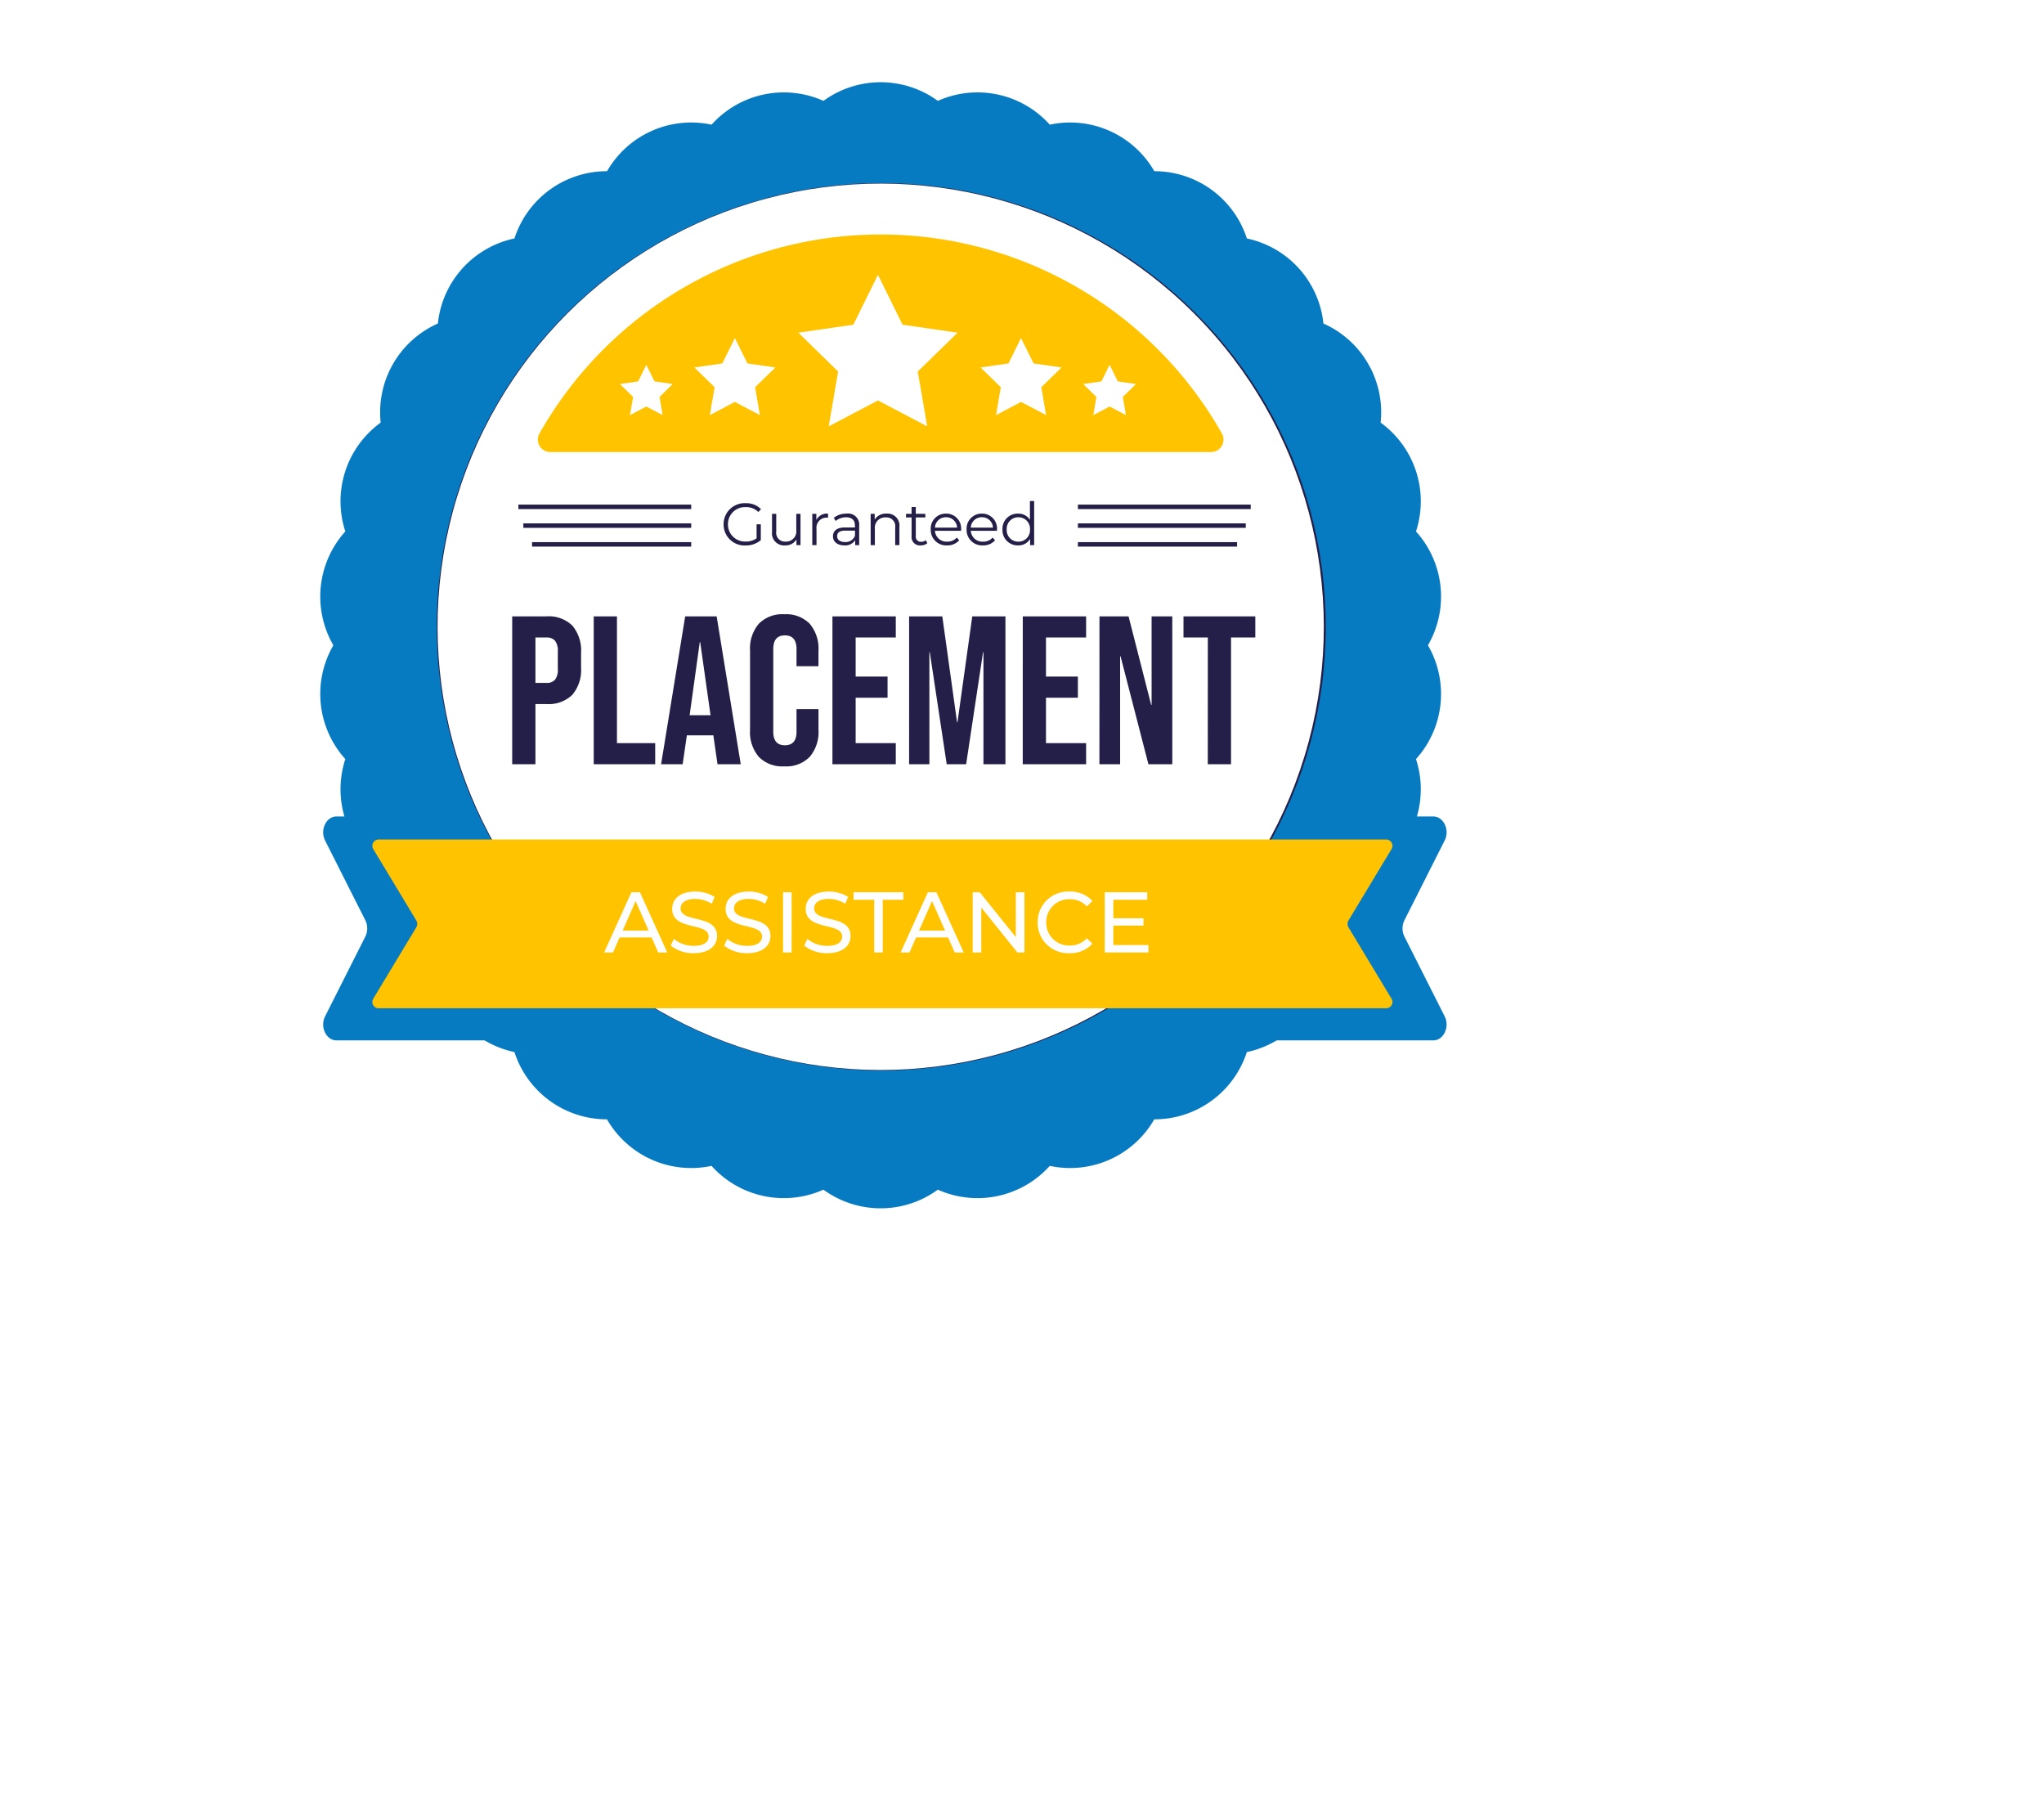 <svg xmlns="http://www.w3.org/2000/svg" xmlns:xlink="http://www.w3.org/1999/xlink" width="203" height="180" viewBox="0 0 250 295"><defs><style>.a{fill:#067bc2;}.b{fill:#241f48;}.c{fill:#fff;}.d{fill:#ffc300;}.e{fill:none;stroke:#241f48;stroke-miterlimit:10;stroke-width:0.73px;}.f{filter:url(#a);}</style><filter id="a" x="1.789" y="4.375" width="200.42" height="201.25" filterUnits="userSpaceOnUse"><feOffset dy="3" input="SourceAlpha"/><feGaussianBlur stdDeviation="3" result="b"/><feFlood flood-opacity="0.161"/><feComposite operator="in" in2="b"/><feComposite in="SourceGraphic"/></filter></defs><g transform="translate(-570.587 -254.695)"><path class="a" d="M763.081,429.662H584.565c-1.685,0-2.724-2.193-1.855-3.915l6.546-12.972a3.009,3.009,0,0,0,0-2.664l-6.546-12.972c-.869-1.722.171-3.915,1.855-3.915H763.081c1.685,0,2.724,2.193,1.855,3.915l-6.547,12.972a3.015,3.015,0,0,0,0,2.664l6.547,12.972C765.805,427.469,764.766,429.662,763.081,429.662Z" transform="translate(-0.555 -5.663)"/><g transform="translate(570.587 254.695)"><g transform="translate(0 0)"><g transform="translate(0)"><g transform="translate(0)"><g transform="translate(10.789 10.375)"><g class="f" transform="matrix(1, 0, 0, 1, -10.79, -10.37)"><path class="a" d="M682.447,268.649h0a15.808,15.808,0,0,1,18.216,3.872h0a15.809,15.809,0,0,1,17.013,7.574h0a15.808,15.808,0,0,1,15.066,10.947h0a15.808,15.808,0,0,1,12.461,13.84h0a15.806,15.806,0,0,1,9.311,16.127h0a15.806,15.806,0,0,1,5.755,17.711h0a15.807,15.807,0,0,1,1.947,18.521h0a15.807,15.807,0,0,1-1.947,18.521h0a15.807,15.807,0,0,1-5.755,17.711h0A15.807,15.807,0,0,1,745.2,409.6h0a15.808,15.808,0,0,1-12.461,13.84h0a15.809,15.809,0,0,1-15.066,10.946h0a15.809,15.809,0,0,1-17.013,7.574h0a15.809,15.809,0,0,1-18.216,3.872h0a15.806,15.806,0,0,1-18.622,0h0a15.81,15.81,0,0,1-18.216-3.872h0a15.809,15.809,0,0,1-17.013-7.574h0a15.809,15.809,0,0,1-15.066-10.946h0a15.808,15.808,0,0,1-12.461-13.84h0a15.806,15.806,0,0,1-9.311-16.127h0A15.807,15.807,0,0,1,586,375.761h0a15.807,15.807,0,0,1-1.947-18.521h0A15.807,15.807,0,0,1,586,338.719h0a15.806,15.806,0,0,1,5.755-17.711h0a15.8,15.8,0,0,1,9.311-16.127h0a15.808,15.808,0,0,1,12.461-13.84h0A15.807,15.807,0,0,1,628.6,280.095h0a15.809,15.809,0,0,1,17.013-7.574h0a15.808,15.808,0,0,1,18.216-3.872h0A15.806,15.806,0,0,1,682.447,268.649Z" transform="translate(-571.14 -255.24)"/></g><path class="a" d="M681.9,274.519h0a14.772,14.772,0,0,1,17.022,3.618h0a14.772,14.772,0,0,1,15.9,7.079h0A14.771,14.771,0,0,1,728.9,295.444h0a14.772,14.772,0,0,1,11.644,12.932h0a14.771,14.771,0,0,1,8.7,15.07h0A14.77,14.77,0,0,1,754.621,340h0a14.771,14.771,0,0,1,1.82,17.307h0a14.771,14.771,0,0,1-1.82,17.307h0a14.77,14.77,0,0,1-5.378,16.551h0a14.771,14.771,0,0,1-8.7,15.07h0A14.772,14.772,0,0,1,728.9,419.164h0a14.773,14.773,0,0,1-14.079,10.228h0a14.772,14.772,0,0,1-15.9,7.079h0a14.77,14.77,0,0,1-17.022,3.617h0a14.77,14.77,0,0,1-17.4,0h0a14.77,14.77,0,0,1-17.022-3.617h0a14.772,14.772,0,0,1-15.9-7.079h0A14.772,14.772,0,0,1,617.5,419.164h0a14.772,14.772,0,0,1-11.644-12.932h0a14.772,14.772,0,0,1-8.7-15.07h0a14.772,14.772,0,0,1-5.377-16.551h0a14.771,14.771,0,0,1-1.82-17.307h0A14.771,14.771,0,0,1,591.778,340h0a14.771,14.771,0,0,1,5.377-16.551h0a14.772,14.772,0,0,1,8.7-15.07h0A14.772,14.772,0,0,1,617.5,295.444h0a14.771,14.771,0,0,1,14.079-10.228h0a14.772,14.772,0,0,1,15.9-7.079h0a14.772,14.772,0,0,1,17.022-3.618h0A14.773,14.773,0,0,1,681.9,274.519Z" transform="translate(-581.99 -265.679)"/><ellipse class="b" cx="72.354" cy="72.204" rx="72.354" ry="72.204" transform="translate(18.953 19.421)"/></g><circle class="c" cx="72.125" cy="72.125" r="72.125" transform="translate(0 102) rotate(-45)"/><path class="d" d="M727.291,329.1a2.025,2.025,0,0,0,1.765-3.016,63.82,63.82,0,0,0-111.086,0,2.025,2.025,0,0,0,1.765,3.016Z" transform="translate(-571.514 -255.536)"/><g transform="translate(59.551 44.718)"><path class="c" d="M650.054,310.729l2.036,4.126,4.554.662-3.3,3.212.778,4.535-4.073-2.141-4.073,2.141.778-4.535-3.3-3.212,4.554-.662Z" transform="translate(-631.336 -300.434)"/><path class="c" d="M635.506,315.132l1.329,2.692,2.971.432-2.15,2.1.507,2.959-2.657-1.4-2.657,1.4.507-2.959-2.15-2.1,2.971-.432Z" transform="translate(-631.207 -300.48)"/><path class="c" d="M673.52,300.324l-4.007,8.119-8.959,1.3,6.483,6.319-1.53,8.923,8.013-4.213,8.013,4.213L680,316.064l6.483-6.319-8.959-1.3Z" transform="translate(-631.516 -300.324)"/><path class="c" d="M697.122,310.729l-2.036,4.126-4.554.662,3.3,3.212-.778,4.535,4.073-2.141,4.073,2.141-.778-4.535,3.295-3.212-4.554-.662Z" transform="translate(-631.832 -300.434)"/><path class="c" d="M711.719,315.132l-1.329,2.692-2.971.432,2.15,2.1-.508,2.959,2.657-1.4,2.657,1.4-.508-2.959,2.15-2.1-2.971-.432Z" transform="translate(-632.01 -300.48)"/></g></g></g><g transform="translate(42.021 81.53)"><path class="b" d="M-55.824-22.376h5.57a5.508,5.508,0,0,1,4.229,1.513,6.283,6.283,0,0,1,1.41,4.435v2.372a6.283,6.283,0,0,1-1.41,4.435,5.508,5.508,0,0,1-4.229,1.513h-1.788v9.8h-3.782Zm5.57,10.83a1.779,1.779,0,0,0,1.392-.516,2.614,2.614,0,0,0,.464-1.753v-2.854a2.614,2.614,0,0,0-.464-1.753,1.779,1.779,0,0,0-1.392-.516h-1.788v7.392Zm7.7-10.83h3.782V-1.747h6.223V1.691H-42.553Zm14.887,0h5.123l3.92,24.067h-3.782l-.688-4.779v.069h-4.3l-.688,4.71h-3.507ZM-23.54-6.286l-1.685-11.9h-.069l-1.65,11.9Zm12,8.32A5.357,5.357,0,0,1-15.684.488,6.2,6.2,0,0,1-17.11-3.879V-16.806a6.2,6.2,0,0,1,1.427-4.366,5.357,5.357,0,0,1,4.143-1.547A5.357,5.357,0,0,1-7.4-21.173a6.2,6.2,0,0,1,1.427,4.366v2.544H-9.546v-2.785q0-2.235-1.891-2.235t-1.891,2.235V-3.6q0,2.2,1.891,2.2t1.891-2.2V-7.283h3.576v3.4A6.2,6.2,0,0,1-7.4.488,5.357,5.357,0,0,1-11.541,2.035ZM-3.7-22.376H6.613v3.438H.08v6.361H5.272v3.438H.08v7.392H6.613V1.691H-3.7Zm12.481,0h5.4L16.584-5.151h.069l2.407-17.225h5.4V1.691H20.881V-16.531h-.069L18.062,1.691H14.9L12.148-16.531H12.08V1.691h-3.3Zm18.5,0H37.591v3.438H31.058v6.361H36.25v3.438H31.058v7.392h6.533V1.691H27.276Zm12.481,0H44.5L48.18-7.97h.069V-22.376h3.369V1.691H47.733L43.195-15.878h-.069V1.691H39.757Zm17.638,3.438H53.441v-3.438H65.13v3.438H61.176V1.691H57.394Z" transform="translate(55.824 41.148)"/><g transform="translate(1.01 0)"><path class="b" d="M-18.366-.605a2.931,2.931,0,0,1-1.77.522,2.774,2.774,0,0,1-2.891-2.8,2.771,2.771,0,0,1,2.9-2.8,2.76,2.76,0,0,1,2.04.793l.445-.454a3.335,3.335,0,0,0-2.514-.977,3.406,3.406,0,0,0-3.578,3.442A3.4,3.4,0,0,0-20.165.555,3.735,3.735,0,0,0-17.68-.306V-2.887h-.687Zm6.459-3.984V-1.92A1.654,1.654,0,0,1-13.638-.074a1.423,1.423,0,0,1-1.528-1.634V-4.589h-.687V-1.64A1.97,1.97,0,0,0-13.705.545a2.023,2.023,0,0,0,1.828-.977V.5h.658V-4.589Zm3.268,1v-1H-9.3V.5h.687V-2.095A1.645,1.645,0,0,1-6.9-3.97c.048,0,.106.01.164.01v-.667A1.918,1.918,0,0,0-8.638-3.593Zm4.912-1.035A3.23,3.23,0,0,0-5.8-3.941l.309.512a2.591,2.591,0,0,1,1.692-.6c.948,0,1.441.474,1.441,1.344v.309H-3.968c-1.46,0-1.963.658-1.963,1.441,0,.88.706,1.479,1.857,1.479A1.91,1.91,0,0,0-2.324-.3V.5h.658V-2.655A1.807,1.807,0,0,0-3.726-4.628ZM-3.968,0C-4.78,0-5.254-.364-5.254-.953c0-.522.319-.909,1.305-.909h1.6v.832A1.627,1.627,0,0,1-3.968,0ZM2.791-4.628a2.138,2.138,0,0,0-1.934.977v-.938H.2V.5H.886V-2.172A1.668,1.668,0,0,1,2.666-4.009,1.42,1.42,0,0,1,4.193-2.385V.5H4.88V-2.452A1.947,1.947,0,0,0,2.791-4.628ZM9.183-.306a1.136,1.136,0,0,1-.754.261.815.815,0,0,1-.88-.928V-4.009H9.1v-.58H7.549V-5.7H6.862v1.112H5.953v.58h.909V-.934A1.347,1.347,0,0,0,8.351.545,1.635,1.635,0,0,0,9.425.188Zm5.744-1.741a2.424,2.424,0,0,0-2.466-2.582A2.45,2.45,0,0,0,9.976-2.046,2.519,2.519,0,0,0,12.645.545a2.5,2.5,0,0,0,1.963-.832l-.387-.445a2,2,0,0,1-1.557.667,1.883,1.883,0,0,1-2-1.77h4.255C14.917-1.911,14.927-1.988,14.927-2.046ZM12.461-4.038a1.769,1.769,0,0,1,1.808,1.692H10.663A1.767,1.767,0,0,1,12.461-4.038Zm8.306,1.992A2.424,2.424,0,0,0,18.3-4.628a2.45,2.45,0,0,0-2.485,2.582A2.519,2.519,0,0,0,18.485.545a2.5,2.5,0,0,0,1.963-.832l-.387-.445A2,2,0,0,1,18.5-.064a1.883,1.883,0,0,1-2-1.77h4.255C20.758-1.911,20.767-1.988,20.767-2.046ZM18.3-4.038A1.769,1.769,0,0,1,20.11-2.346H16.5A1.767,1.767,0,0,1,18.3-4.038Zm7.823-2.64v3.056a2.222,2.222,0,0,0-1.934-1.006,2.461,2.461,0,0,0-2.533,2.582A2.469,2.469,0,0,0,24.191.545,2.2,2.2,0,0,0,26.154-.509V.5h.658V-6.678ZM24.249-.064a1.862,1.862,0,0,1-1.9-1.982,1.862,1.862,0,0,1,1.9-1.982,1.86,1.86,0,0,1,1.886,1.982A1.86,1.86,0,0,1,24.249-.064Z" transform="translate(57.135 6.678)"/><g transform="translate(0 0.949)"><line class="e" x1="27.323" transform="translate(0.805 3.054)"/><line class="e" x1="25.906" transform="translate(2.222 6.107)"/><line class="e" x1="28.128"/></g><g transform="translate(91.07 0.949)"><line class="e" x2="27.323" transform="translate(0 3.054)"/><line class="e" x2="25.906" transform="translate(0 6.107)"/><line class="e" x2="28.128"/></g></g></g></g></g><path class="d" d="M756.055,423.4H591.914a1.027,1.027,0,0,1-.782-1.582l6.987-11.587a1.1,1.1,0,0,0,0-1.122l-6.987-11.587a1.027,1.027,0,0,1,.782-1.582H756.055a1.027,1.027,0,0,1,.782,1.582L749.85,409.11a1.1,1.1,0,0,0,0,1.122l6.987,11.587A1.027,1.027,0,0,1,756.055,423.4Z" transform="translate(-1.121 -4.627)"/><path class="c" d="M8.792,0h1.47L5.81-9.8H4.424L-.014,0H1.428L2.506-2.45H7.714ZM3-3.57l2.114-4.8,2.114,4.8ZM14.574.112c2.59,0,3.794-1.288,3.794-2.786,0-3.6-5.936-2.1-5.936-4.494,0-.854.714-1.554,2.38-1.554a5.061,5.061,0,0,1,2.688.8l.462-1.12a5.766,5.766,0,0,0-3.15-.868c-2.576,0-3.752,1.288-3.752,2.8C11.06-3.472,17-4.984,17-2.59c0,.854-.728,1.512-2.422,1.512A5.044,5.044,0,0,1,11.34-2.212L10.822-1.12A5.817,5.817,0,0,0,14.574.112Zm8.694,0c2.59,0,3.794-1.288,3.794-2.786,0-3.6-5.936-2.1-5.936-4.494,0-.854.714-1.554,2.38-1.554a5.061,5.061,0,0,1,2.688.8l.462-1.12a5.766,5.766,0,0,0-3.15-.868c-2.576,0-3.752,1.288-3.752,2.8,0,3.64,5.936,2.128,5.936,4.522,0,.854-.728,1.512-2.422,1.512a5.044,5.044,0,0,1-3.234-1.134L19.516-1.12A5.817,5.817,0,0,0,23.268.112ZM29.106,0h1.4V-9.8h-1.4Zm7.2.112c2.59,0,3.794-1.288,3.794-2.786,0-3.6-5.936-2.1-5.936-4.494,0-.854.714-1.554,2.38-1.554a5.061,5.061,0,0,1,2.688.8l.462-1.12a5.766,5.766,0,0,0-3.15-.868c-2.576,0-3.752,1.288-3.752,2.8,0,3.64,5.936,2.128,5.936,4.522,0,.854-.728,1.512-2.422,1.512a5.044,5.044,0,0,1-3.234-1.134L32.55-1.12A5.817,5.817,0,0,0,36.3.112ZM43.946,0h1.386V-8.582h3.36V-9.8H40.586v1.218h3.36Zm13.1,0h1.47L54.068-9.8H52.682L48.244,0h1.442l1.078-2.45h5.208Zm-5.8-3.57,2.114-4.8,2.114,4.8ZM67-9.8v7.308L61.124-9.8H59.976V0h1.4V-7.308L67.256,0H68.4V-9.8ZM75.726.112a4.863,4.863,0,0,0,3.738-1.54l-.91-.882A3.644,3.644,0,0,1,75.8-1.134,3.7,3.7,0,0,1,71.946-4.9,3.7,3.7,0,0,1,75.8-8.666,3.631,3.631,0,0,1,78.554-7.5l.91-.882A4.843,4.843,0,0,0,75.74-9.912,4.957,4.957,0,0,0,70.546-4.9,4.953,4.953,0,0,0,75.726.112Zm7.14-1.33V-4.382H87.78v-1.19H82.866v-3.01h5.516V-9.8H81.466V0h7.112V-1.218Z" transform="translate(627.587 409.695)"/></g></svg>